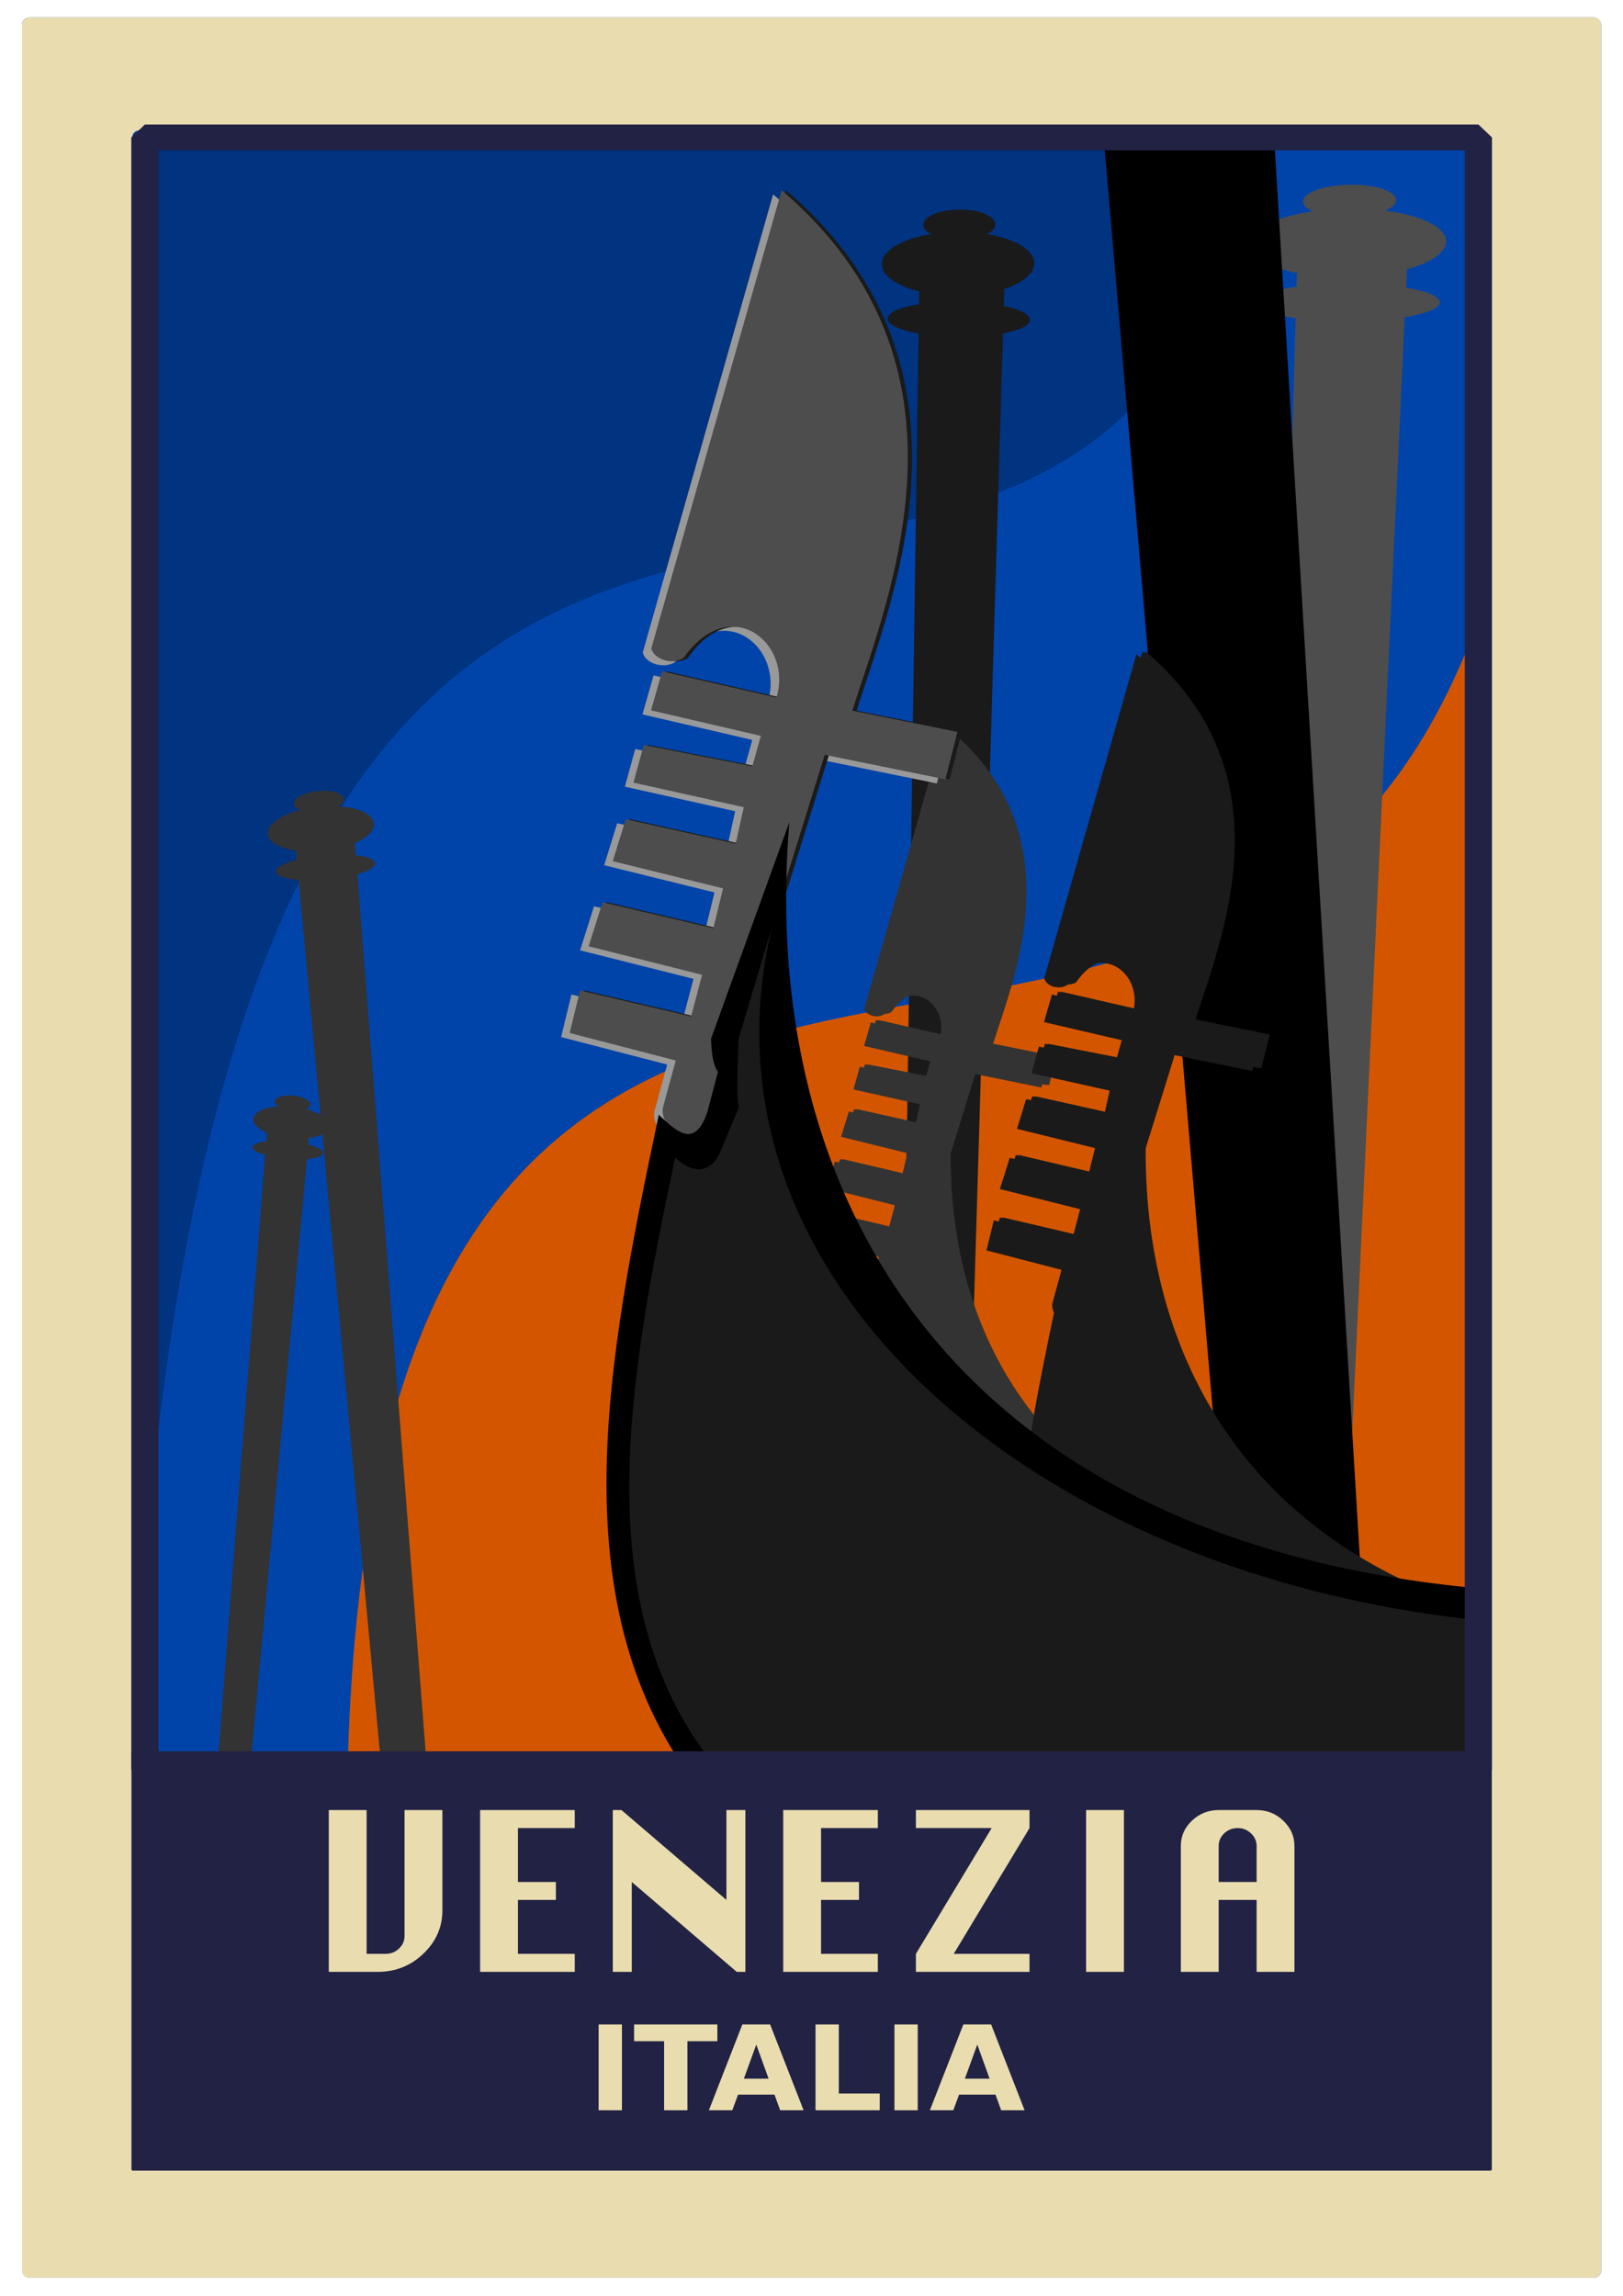 <?xml version="1.0" encoding="UTF-8" standalone="no"?>
<!-- Created with Inkscape (http://www.inkscape.org/) -->

<svg
   xmlns:dc="http://purl.org/dc/elements/1.1/"
   xmlns:cc="http://creativecommons.org/ns#"
   xmlns:rdf="http://www.w3.org/1999/02/22-rdf-syntax-ns#"
   xmlns:svg="http://www.w3.org/2000/svg"
   xmlns="http://www.w3.org/2000/svg"
   xmlns:sodipodi="http://sodipodi.sourceforge.net/DTD/sodipodi-0.dtd"
   xmlns:inkscape="http://www.inkscape.org/namespaces/inkscape"
   width="744.094"
   height="1052.362"
   id="svg2"
   version="1.1"
   inkscape:version="0.48+devel r9772"
   sodipodi:docname="venezia.svg">
  <defs
     id="defs4" />
  <sodipodi:namedview
     id="base"
     pagecolor="#ffffff"
     bordercolor="#666666"
     borderopacity="1.0"
     inkscape:pageopacity="0.0"
     inkscape:pageshadow="2"
     inkscape:zoom="0.46765869"
     inkscape:cx="423.44155"
     inkscape:cy="498.62402"
     inkscape:document-units="px"
     inkscape:current-layer="layer1"
     showgrid="false"
     inkscape:window-width="1440"
     inkscape:window-height="851"
     inkscape:window-x="0"
     inkscape:window-y="1"
     inkscape:window-maximized="1" />
  <g
     inkscape:label="Layer 1"
     inkscape:groupmode="layer"
     id="layer1">
    <g
       id="g4345"
       transform="matrix(0.947,0,0,0.899,21.394,57.754)">
      <g
         id="g4265">
        <rect
           style="fill:#0044aa;fill-opacity:1;fill-rule:nonzero;stroke:none"
           id="rect4121"
           width="764.47"
           height="1152.55"
           x="-11.895"
           y="-55.391"
           ry="3.667" />
        <path
           style="fill:#d45500;stroke:none"
           d="m 145.405,853.499 549.546,4.277 0,-611.557 C 573.535,616.728 152.887,233.296 145.405,853.499 z"
           id="path4254"
           inkscape:connector-curvature="0"
           sodipodi:nodetypes="cccc" />
        <path
           style="fill:#e9ddaf;fill-opacity:1;fill-rule:nonzero;stroke:none"
           d="m -8.219,-55.406 c -2.032,0 -3.688,1.656 -3.688,3.688 l 0,1145.219 c 0,2.032 1.656,3.656 3.688,3.656 l 757.125,0 c 2.032,0 3.656,-1.625 3.656,-3.656 l 0,-1145.219 c 0,-2.032 -1.625,-3.688 -3.656,-3.688 l -757.125,0 z m 53,57.688 648.969,0 c 1.825,0 3.281,1.457 3.281,3.281 l 0,1028.5 c 0,1.825 -1.457,3.281 -3.281,3.281 l -648.969,0 c -1.825,0 -3.281,-1.457 -3.281,-3.281 l 0,-1028.5 c 0,-1.825 1.457,-3.281 3.281,-3.281 z"
           id="rect4256"
           inkscape:connector-curvature="0" />
        <path
           style="fill:#003380;stroke:none"
           d="M 49.181,8.866 51.319,690.988 C 124.688,-44.202 499.452,406.772 590.174,6.728 z"
           id="path4252"
           inkscape:connector-curvature="0"
           sodipodi:nodetypes="cccc" />
        <g
           id="g4209"
           transform="translate(-1.635,-9.836)">
          <g
             transform="matrix(1.904,0.144,-0.212,1.584,937.23,-563.129)"
             id="g4097"
             style="fill:#4d4d4d">
            <path
               style="fill:#4d4d4d;stroke:none"
               d="m -86.943,869.374 -39.804,-449.739 27.619,-3.331 33.305,450.572 z"
               id="path4099"
               inkscape:connector-curvature="0" />
            <path
               sodipodi:type="arc"
               style="fill:#4d4d4d;fill-opacity:1;fill-rule:nonzero;stroke:none"
               id="path4101"
               sodipodi:cx="-301.80441"
               sodipodi:cy="486.52222"
               sodipodi:rx="23.215725"
               sodipodi:ry="9.3555908"
               d="m -278.589,486.522 c 0,5.167 -10.394,9.356 -23.216,9.356 -12.822,0 -23.216,-4.189 -23.216,-9.356 0,-5.167 10.394,-9.356 23.216,-9.356 12.743,0 23.104,4.139 23.215,9.274"
               sodipodi:start="0"
               sodipodi:end="6.2745164"
               sodipodi:open="true"
               transform="matrix(0.997,-0.098,0.119,0.641,130.181,87.329)" />
            <path
               transform="matrix(1.067,-0.112,0.102,1.169,157.402,-192.763)"
               sodipodi:open="true"
               sodipodi:end="6.2745164"
               sodipodi:start="0"
               d="m -278.589,486.522 c 0,5.167 -10.394,9.356 -23.216,9.356 -12.822,0 -23.216,-4.189 -23.216,-9.356 0,-5.167 10.394,-9.356 23.216,-9.356 12.743,0 23.104,4.139 23.215,9.274"
               sodipodi:ry="9.3555908"
               sodipodi:rx="23.215725"
               sodipodi:cy="486.52222"
               sodipodi:cx="-301.80441"
               id="path4103"
               style="fill:#4d4d4d;fill-opacity:1;fill-rule:nonzero;stroke:none"
               sodipodi:type="arc" />
            <path
               sodipodi:type="arc"
               style="fill:#4d4d4d;fill-opacity:1;fill-rule:nonzero;stroke:none"
               id="path4105"
               sodipodi:cx="-301.80441"
               sodipodi:cy="486.52222"
               sodipodi:rx="23.215725"
               sodipodi:ry="9.3555908"
               d="m -278.589,486.522 c 0,5.167 -10.394,9.356 -23.216,9.356 -12.822,0 -23.216,-4.189 -23.216,-9.356 0,-5.167 10.394,-9.356 23.216,-9.356 12.743,0 23.104,4.139 23.215,9.274"
               sodipodi:start="0"
               sodipodi:end="6.2745164"
               sodipodi:open="true"
               transform="matrix(0.504,-0.053,0.048,0.552,12.789,111.802)" />
          </g>
          <g
             style="fill:#1a1a1a"
             id="g4087"
             transform="matrix(1.474,0.151,-0.151,1.474,674.241,-506.591)">
            <path
               inkscape:connector-curvature="0"
               id="path4089"
               d="m -86.943,869.374 -39.804,-449.739 27.619,-3.331 33.305,450.572 z"
               style="fill:#1a1a1a;stroke:none" />
            <path
               transform="matrix(0.997,-0.098,0.119,0.641,130.181,87.329)"
               sodipodi:open="true"
               sodipodi:end="6.2745164"
               sodipodi:start="0"
               d="m -278.589,486.522 c 0,5.167 -10.394,9.356 -23.216,9.356 -12.822,0 -23.216,-4.189 -23.216,-9.356 0,-5.167 10.394,-9.356 23.216,-9.356 12.743,0 23.104,4.139 23.215,9.274"
               sodipodi:ry="9.3555908"
               sodipodi:rx="23.215725"
               sodipodi:cy="486.52222"
               sodipodi:cx="-301.80441"
               id="path4091"
               style="fill:#1a1a1a;fill-opacity:1;fill-rule:nonzero;stroke:none"
               sodipodi:type="arc" />
            <path
               sodipodi:type="arc"
               style="fill:#1a1a1a;fill-opacity:1;fill-rule:nonzero;stroke:none"
               id="path4093"
               sodipodi:cx="-301.80441"
               sodipodi:cy="486.52222"
               sodipodi:rx="23.215725"
               sodipodi:ry="9.3555908"
               d="m -278.589,486.522 c 0,5.167 -10.394,9.356 -23.216,9.356 -12.822,0 -23.216,-4.189 -23.216,-9.356 0,-5.167 10.394,-9.356 23.216,-9.356 12.743,0 23.104,4.139 23.215,9.274"
               sodipodi:start="0"
               sodipodi:end="6.2745164"
               sodipodi:open="true"
               transform="matrix(1.067,-0.112,0.102,1.169,157.402,-192.763)" />
            <path
               transform="matrix(0.504,-0.053,0.048,0.552,12.789,111.802)"
               sodipodi:open="true"
               sodipodi:end="6.2745164"
               sodipodi:start="0"
               d="m -278.589,486.522 c 0,5.167 -10.394,9.356 -23.216,9.356 -12.822,0 -23.216,-4.189 -23.216,-9.356 0,-5.167 10.394,-9.356 23.216,-9.356 12.743,0 23.104,4.139 23.215,9.274"
               sodipodi:ry="9.3555908"
               sodipodi:rx="23.215725"
               sodipodi:cy="486.52222"
               sodipodi:cx="-301.80441"
               id="path4095"
               style="fill:#1a1a1a;fill-opacity:1;fill-rule:nonzero;stroke:none"
               sodipodi:type="arc" />
          </g>
          <g
             style="fill:#333333"
             transform="matrix(0.883,0,0,0.883,-34.32,31.822)"
             id="g4030">
            <path
               sodipodi:nodetypes="cccccccccccccccccccccccccccccc"
               inkscape:connector-curvature="0"
               id="path4032"
               d="m 532.042,325.414 c 67.597,60.7 35.47,140.748 23.338,181.012 l 34.722,7.4 -3.985,16.507 -39.845,-8.538 -38.138,129.213 c -7.109,6.118 -16.151,0.749 -15.369,-6.261 l 4.297,-16.619 -35.035,-9.566 3.415,-14.8 36.687,9.063 3.627,-14.509 -37.468,-9.923 4.609,-15.324 36.576,9.063 3.214,-13.873 -36.43,-9.465 4.297,-14.599 36.319,8.493 2.645,-12.679 -36.43,-8.538 3.415,-13.092 35.861,7.4 2.801,-10.569 -36.274,-8.885 3.683,-13.571 37.759,9.118 c 5.487,-19.283 -15.661,-36.689 -30.738,-13.661 -4.181,2.473 -9.825,0.159 -10.614,-3.415 z"
               style="fill:#333333;stroke:none" />
            <path
               sodipodi:nodetypes="cccccccccccccccccccccccccccccc"
               inkscape:connector-curvature="0"
               id="path4034"
               d="m 536.286,323.999 c 67.597,60.7 35.47,140.748 23.338,181.012 l 34.722,7.4 -3.985,16.507 -39.845,-8.538 -38.138,129.213 c -7.109,6.118 -16.151,0.749 -15.369,-6.261 l 4.297,-16.619 -35.035,-9.566 3.415,-14.8 36.687,9.063 3.627,-14.509 -37.468,-9.923 4.609,-15.324 36.576,9.063 3.214,-13.873 -36.43,-9.465 4.297,-14.599 36.319,8.493 2.645,-12.679 -36.43,-8.538 3.415,-13.092 35.861,7.4 2.801,-10.569 -36.274,-8.885 3.683,-13.571 37.759,9.118 c 5.487,-19.283 -15.661,-36.689 -30.738,-13.661 -4.181,2.473 -9.825,0.159 -10.614,-3.415 z"
               style="fill:#333333;stroke:none" />
            <path
               style="fill:#333333;stroke:none"
               d="m 534.871,323.999 c 67.597,60.7 35.47,140.748 23.338,181.012 l 34.722,7.4 -3.985,16.507 -39.845,-8.538 -38.138,129.213 c -7.109,6.118 -16.151,0.749 -15.369,-6.261 l 4.297,-16.619 -35.035,-9.566 3.415,-14.8 36.687,9.063 3.627,-14.509 -37.468,-9.923 4.609,-15.324 36.576,9.063 3.214,-13.873 -36.43,-9.465 4.297,-14.599 36.319,8.493 2.645,-12.679 -36.43,-8.538 3.415,-13.092 35.861,7.4 2.801,-10.569 -36.274,-8.885 3.683,-13.571 37.759,9.118 c 5.487,-19.283 -15.661,-36.689 -30.738,-13.661 -4.181,2.473 -9.825,0.159 -10.614,-3.415 z"
               id="path4036"
               inkscape:connector-curvature="0"
               sodipodi:nodetypes="cccccccccccccccccccccccccccccc" />
            <path
               inkscape:connector-curvature="0"
               id="path4038"
               d="m 537.406,543.844 -25.875,75.312 c 0.145,5.386 0.826,9.438 2.312,11.469 l -3.469,13.812 c -4.066,12.939 -10.057,7.272 -16.094,1.156 -17.153,85.953 -33.447,171.611 13.812,235.094 l 178.375,9.312 0,-96.5 C 572.347,753.107 528.825,653.027 537.406,543.844 z"
               style="fill:#333333;stroke:none" />
            <path
               inkscape:connector-curvature="0"
               id="path4040"
               d="m 531.812,579.75 -11.281,39.781 c 0.127,4.726 -0.992,21.468 0.312,23.25 l -5.312,13.25 c -3.568,11.354 -10.546,9.804 -15.844,4.438 -15.052,75.425 -29.347,154.574 12.125,210.281 l 170.094,8.938 0,-77.656 C 577.264,763.409 509.204,677.381 531.812,579.75 z"
               style="fill:#333333;stroke:none" />
          </g>
          <path
             style="fill:#000000;stroke:none"
             d="M 579.36,827.054 513.697,19.547 595.727,12.913 642.084,822.069 z"
             id="path4109"
             inkscape:connector-curvature="0" />
          <g
             transform="matrix(1.037,0,0,1.037,-22.502,-58.303)"
             style="fill:#1a1a1a"
             id="g4023">
            <path
               style="fill:#1a1a1a;stroke:none"
               d="m 532.042,325.414 c 67.597,60.7 35.47,140.748 23.338,181.012 l 34.722,7.4 -3.985,16.507 -39.845,-8.538 -38.138,129.213 c -7.109,6.118 -16.151,0.749 -15.369,-6.261 l 4.297,-16.619 -35.035,-9.566 3.415,-14.8 36.687,9.063 3.627,-14.509 -37.468,-9.923 4.609,-15.324 36.576,9.063 3.214,-13.873 -36.43,-9.465 4.297,-14.599 36.319,8.493 2.645,-12.679 -36.43,-8.538 3.415,-13.092 35.861,7.4 2.801,-10.569 -36.274,-8.885 3.683,-13.571 37.759,9.118 c 5.487,-19.283 -15.661,-36.689 -30.738,-13.661 -4.181,2.473 -9.825,0.159 -10.614,-3.415 z"
               id="path3996"
               inkscape:connector-curvature="0"
               sodipodi:nodetypes="cccccccccccccccccccccccccccccc" />
            <path
               style="fill:#1a1a1a;stroke:none"
               d="m 536.286,323.999 c 67.597,60.7 35.47,140.748 23.338,181.012 l 34.722,7.4 -3.985,16.507 -39.845,-8.538 -38.138,129.213 c -7.109,6.118 -16.151,0.749 -15.369,-6.261 l 4.297,-16.619 -35.035,-9.566 3.415,-14.8 36.687,9.063 3.627,-14.509 -37.468,-9.923 4.609,-15.324 36.576,9.063 3.214,-13.873 -36.43,-9.465 4.297,-14.599 36.319,8.493 2.645,-12.679 -36.43,-8.538 3.415,-13.092 35.861,7.4 2.801,-10.569 -36.274,-8.885 3.683,-13.571 37.759,9.118 c 5.487,-19.283 -15.661,-36.689 -30.738,-13.661 -4.181,2.473 -9.825,0.159 -10.614,-3.415 z"
               id="path3998"
               inkscape:connector-curvature="0"
               sodipodi:nodetypes="cccccccccccccccccccccccccccccc" />
            <path
               sodipodi:nodetypes="cccccccccccccccccccccccccccccc"
               inkscape:connector-curvature="0"
               id="path4000"
               d="m 534.871,323.999 c 67.597,60.7 35.47,140.748 23.338,181.012 l 34.722,7.4 -3.985,16.507 -39.845,-8.538 -38.138,129.213 c -7.109,6.118 -16.151,0.749 -15.369,-6.261 l 4.297,-16.619 -35.035,-9.566 3.415,-14.8 36.687,9.063 3.627,-14.509 -37.468,-9.923 4.609,-15.324 36.576,9.063 3.214,-13.873 -36.43,-9.465 4.297,-14.599 36.319,8.493 2.645,-12.679 -36.43,-8.538 3.415,-13.092 35.861,7.4 2.801,-10.569 -36.274,-8.885 3.683,-13.571 37.759,9.118 c 5.487,-19.283 -15.661,-36.689 -30.738,-13.661 -4.181,2.473 -9.825,0.159 -10.614,-3.415 z"
               style="fill:#1a1a1a;stroke:none" />
            <path
               style="fill:#1a1a1a;stroke:none"
               d="m 537.406,543.844 -25.875,75.312 c 0.145,5.386 0.826,9.438 2.312,11.469 l -3.469,13.812 c -4.066,12.939 -10.057,7.272 -16.094,1.156 -17.153,85.953 -33.447,171.611 13.812,235.094 l 178.375,9.312 0,-96.5 C 572.347,753.107 528.825,653.027 537.406,543.844 z"
               id="path4002"
               inkscape:connector-curvature="0" />
            <path
               style="fill:#1a1a1a;stroke:none"
               d="m 531.812,579.75 -11.281,39.781 c 0.127,4.726 -0.992,21.468 0.312,23.25 l -5.312,13.25 c -3.568,11.354 -10.546,9.804 -15.844,4.438 -15.052,75.425 -29.347,154.574 12.125,210.281 l 170.094,8.938 0,-77.656 C 577.264,763.409 509.204,677.381 531.812,579.75 z"
               id="path4004"
               inkscape:connector-curvature="0" />
          </g>
          <g
             transform="matrix(1.037,0,0,1.037,-20.502,-58.303)"
             id="g3941">
            <path
               sodipodi:nodetypes="cccccccccccccccccccccccccccccc"
               inkscape:connector-curvature="0"
               id="path3159"
               d="m 360.483,99.305 c 95.549,85.8 50.138,198.949 32.989,255.862 l 49.08,10.46 -5.632,23.333 -56.322,-12.069 -53.908,182.644 c -10.049,8.648 -22.83,1.059 -21.724,-8.851 l 6.074,-23.491 -49.522,-13.521 4.828,-20.92 51.857,12.81 5.127,-20.508 -52.961,-14.026 6.515,-21.661 51.7,12.81 4.543,-19.61 -51.494,-13.379 6.074,-20.635 51.337,12.005 3.739,-17.922 -51.494,-12.069 4.828,-18.506 50.69,10.46 3.959,-14.939 -51.273,-12.559 5.206,-19.183 53.373,12.889 c 7.756,-27.256 -22.136,-51.861 -43.448,-19.31 -5.91,3.495 -13.887,0.225 -15.003,-4.828 z"
               style="fill:#999999;stroke:none" />
            <path
               sodipodi:nodetypes="cccccccccccccccccccccccccccccc"
               inkscape:connector-curvature="0"
               id="path3161"
               d="m 366.483,97.305 c 95.549,85.8 50.138,198.949 32.989,255.862 l 49.08,10.46 -5.632,23.333 -56.322,-12.069 -53.908,182.644 c -10.049,8.648 -22.83,1.059 -21.724,-8.851 l 6.074,-23.491 -49.522,-13.521 4.828,-20.92 51.857,12.81 5.127,-20.508 -52.961,-14.026 6.515,-21.661 51.7,12.81 4.543,-19.61 -51.494,-13.379 6.074,-20.635 51.337,12.005 3.739,-17.922 -51.494,-12.069 4.828,-18.506 50.69,10.46 3.959,-14.939 -51.273,-12.559 5.206,-19.183 53.373,12.889 c 7.756,-27.256 -22.136,-51.861 -43.448,-19.31 -5.91,3.495 -13.887,0.225 -15.003,-4.828 z"
               style="fill:#1a1a1a;stroke:none" />
            <path
               style="fill:#4d4d4d;stroke:none"
               d="m 364.483,97.305 c 95.549,85.8 50.138,198.949 32.989,255.862 l 49.08,10.46 -5.632,23.333 -56.322,-12.069 -53.908,182.644 c -10.049,8.648 -22.83,1.059 -21.724,-8.851 l 6.074,-23.491 -49.522,-13.521 4.828,-20.92 51.857,12.81 5.127,-20.508 -52.961,-14.026 6.515,-21.661 51.7,12.81 4.543,-19.61 -51.494,-13.379 6.074,-20.635 51.337,12.005 3.739,-17.922 -51.494,-12.069 4.828,-18.506 50.69,10.46 3.959,-14.939 -51.273,-12.559 5.206,-19.183 53.373,12.889 c 7.756,-27.256 -22.136,-51.861 -43.448,-19.31 -5.91,3.495 -13.887,0.225 -15.003,-4.828 z"
               id="path3134"
               inkscape:connector-curvature="0"
               sodipodi:nodetypes="cccccccccccccccccccccccccccccc" />
            <path
               style="fill:#000000;stroke:none"
               d="m 368.058,408.057 c -14.5,184.487 76.218,350.621 316.871,376.183 l 0,118.624 -358.308,-18.687 c -66.802,-89.734 -43.746,-210.814 -19.5,-332.309 8.534,8.645 17.002,16.665 22.75,-1.625 l 4.875,-19.5 c -2.102,-2.871 -3.045,-8.637 -3.25,-16.25 z"
               id="path3155"
               inkscape:connector-curvature="0"
               sodipodi:nodetypes="ccccccccc" />
            <path
               sodipodi:nodetypes="ccccccccc"
               inkscape:connector-curvature="0"
               id="path3157"
               d="m 360.155,458.824 c -39.94,172.475 120.325,319.357 331.503,341.788 l -0.912,88.375 L 331.875,870.164 C 273.255,791.42 293.487,679.513 314.764,572.899 c 7.488,7.586 17.344,9.775 22.388,-6.275 l 7.51,-18.728 c -1.844,-2.519 -0.248,-26.167 -0.427,-32.847 z"
               style="fill:#1a1a1a;stroke:none" />
          </g>
          <g
             transform="matrix(1.037,0,0,1.037,253.634,-56.736)"
             id="g4071">
            <path
               style="fill:#333333;stroke:none"
               d="m -86.943,869.374 -39.804,-449.739 27.619,-3.331 33.305,450.572 z"
               id="path4042"
               inkscape:connector-curvature="0" />
            <path
               sodipodi:type="arc"
               style="fill:#333333;fill-opacity:1;fill-rule:nonzero;stroke:none"
               id="path4055"
               sodipodi:cx="-301.80441"
               sodipodi:cy="486.52222"
               sodipodi:rx="23.215725"
               sodipodi:ry="9.3555908"
               d="m -278.589,486.522 c 0,5.167 -10.394,9.356 -23.216,9.356 -12.822,0 -23.216,-4.189 -23.216,-9.356 0,-5.167 10.394,-9.356 23.216,-9.356 12.743,0 23.104,4.139 23.215,9.274"
               sodipodi:start="0"
               sodipodi:end="6.2745164"
               sodipodi:open="true"
               transform="matrix(0.997,-0.098,0.119,0.641,130.181,87.329)" />
            <path
               transform="matrix(1.067,-0.112,0.102,1.169,157.402,-192.763)"
               sodipodi:open="true"
               sodipodi:end="6.2745164"
               sodipodi:start="0"
               d="m -278.589,486.522 c 0,5.167 -10.394,9.356 -23.216,9.356 -12.822,0 -23.216,-4.189 -23.216,-9.356 0,-5.167 10.394,-9.356 23.216,-9.356 12.743,0 23.104,4.139 23.215,9.274"
               sodipodi:ry="9.3555908"
               sodipodi:rx="23.215725"
               sodipodi:cy="486.52222"
               sodipodi:cx="-301.80441"
               id="path4057"
               style="fill:#333333;fill-opacity:1;fill-rule:nonzero;stroke:none"
               sodipodi:type="arc" />
            <path
               sodipodi:type="arc"
               style="fill:#333333;fill-opacity:1;fill-rule:nonzero;stroke:none"
               id="path4059"
               sodipodi:cx="-301.80441"
               sodipodi:cy="486.52222"
               sodipodi:rx="23.215725"
               sodipodi:ry="9.3555908"
               d="m -278.589,486.522 c 0,5.167 -10.394,9.356 -23.216,9.356 -12.822,0 -23.216,-4.189 -23.216,-9.356 0,-5.167 10.394,-9.356 23.216,-9.356 12.743,0 23.104,4.139 23.215,9.274"
               sodipodi:start="0"
               sodipodi:end="6.2745164"
               sodipodi:open="true"
               transform="matrix(0.504,-0.053,0.048,0.552,12.789,111.802)" />
          </g>
          <g
             style="fill:#333333"
             id="g4077"
             transform="matrix(-0.74,0,0,0.74,34.873,214.708)">
            <path
               inkscape:connector-curvature="0"
               id="path4079"
               d="m -86.943,869.374 -39.804,-449.739 27.619,-3.331 33.305,450.572 z"
               style="fill:#333333;stroke:none" />
            <path
               transform="matrix(0.997,-0.098,0.119,0.641,130.181,87.329)"
               sodipodi:open="true"
               sodipodi:end="6.2745164"
               sodipodi:start="0"
               d="m -278.589,486.522 c 0,5.167 -10.394,9.356 -23.216,9.356 -12.822,0 -23.216,-4.189 -23.216,-9.356 0,-5.167 10.394,-9.356 23.216,-9.356 12.743,0 23.104,4.139 23.215,9.274"
               sodipodi:ry="9.3555908"
               sodipodi:rx="23.215725"
               sodipodi:cy="486.52222"
               sodipodi:cx="-301.80441"
               id="path4081"
               style="fill:#333333;fill-opacity:1;fill-rule:nonzero;stroke:none"
               sodipodi:type="arc" />
            <path
               sodipodi:type="arc"
               style="fill:#333333;fill-opacity:1;fill-rule:nonzero;stroke:none"
               id="path4083"
               sodipodi:cx="-301.80441"
               sodipodi:cy="486.52222"
               sodipodi:rx="23.215725"
               sodipodi:ry="9.3555908"
               d="m -278.589,486.522 c 0,5.167 -10.394,9.356 -23.216,9.356 -12.822,0 -23.216,-4.189 -23.216,-9.356 0,-5.167 10.394,-9.356 23.216,-9.356 12.743,0 23.104,4.139 23.215,9.274"
               sodipodi:start="0"
               sodipodi:end="6.2745164"
               sodipodi:open="true"
               transform="matrix(1.067,-0.112,0.102,1.169,157.402,-192.763)" />
            <path
               transform="matrix(0.504,-0.053,0.048,0.552,12.789,111.802)"
               sodipodi:open="true"
               sodipodi:end="6.2745164"
               sodipodi:start="0"
               d="m -278.589,486.522 c 0,5.167 -10.394,9.356 -23.216,9.356 -12.822,0 -23.216,-4.189 -23.216,-9.356 0,-5.167 10.394,-9.356 23.216,-9.356 12.743,0 23.104,4.139 23.215,9.274"
               sodipodi:ry="9.3555908"
               sodipodi:rx="23.215725"
               sodipodi:cy="486.52222"
               sodipodi:cx="-301.80441"
               id="path4085"
               style="fill:#333333;fill-opacity:1;fill-rule:nonzero;stroke:none"
               sodipodi:type="arc" />
          </g>
          <rect
             style="fill:#222244;fill-opacity:1;fill-rule:nonzero;stroke:none"
             id="rect4123"
             width="658.6"
             height="213.831"
             x="42.675"
             y="838.531"
             ry="0.68" />
          <rect
             style="fill:none;stroke:#222244;stroke-width:13.17;stroke-linecap:butt;stroke-linejoin:miter;stroke-miterlimit:0;stroke-opacity:1;stroke-dasharray:none"
             id="rect4168"
             width="645.576"
             height="832.323"
             x="49.187"
             y="15.663"
             ry="0" />
        </g>
      </g>
      <g
         id="text4261"
         style="font-size:110px;font-style:normal;font-variant:normal;font-weight:bold;font-stretch:normal;text-align:start;line-height:125%;letter-spacing:0px;word-spacing:0px;writing-mode:lr-tb;text-anchor:start;fill:#e9ddaf;fill-opacity:1;stroke:none;font-family:Chicago;-inkscape-font-specification:Chicago Bold">
        <path
           id="path4318"
           d="m 173.269,858.67 18.315,0 0,51.187 c -7e-5,8.522 -3.079,15.881 -9.238,22.075 -6.123,6.159 -13.481,9.238 -22.075,9.238 l -23.687,0 0,-82.5 18.315,0 0,73.315 9.185,0 c 2.542,10e-6 4.709,-0.895 6.499,-2.686 1.79,-1.826 2.686,-3.975 2.686,-6.445 l 0,-64.185"
           inkscape:connector-curvature="0" />
        <path
           id="path4320"
           d="m 209.846,941.17 0,-82.5 45.815,0 0,9.185 -27.5,0 0,27.5 18.369,0 0,9.131 -18.369,0 0,27.5 27.5,0 0,9.185 -45.815,0"
           inkscape:connector-curvature="0" />
        <path
           id="path4322"
           d="m 274.084,941.17 0,-82.5 4.189,0 50.811,45.815 0,-45.815 9.185,0 0,82.5 -4.189,0 -50.811,-45.815 0,45.815 -9.185,0"
           inkscape:connector-curvature="0" />
        <path
           id="path4324"
           d="m 356.584,941.17 0,-82.5 45.815,0 0,9.185 -27.5,0 0,27.5 18.369,0 0,9.131 -18.369,0 0,27.5 27.5,0 0,9.185 -45.815,0"
           inkscape:connector-curvature="0" />
        <path
           id="path4326"
           d="m 420.823,858.67 55,0 0,9.185 -36.685,64.131 36.685,0 0,9.185 -55,0 0,-9.185 36.685,-64.131 -36.685,0 0,-9.185"
           inkscape:connector-curvature="0" />
        <path
           id="path4328"
           d="m 503.215,941.17 0,-82.5 18.315,0 0,82.5 -18.315,0"
           inkscape:connector-curvature="0" />
        <path
           id="path4330"
           d="m 549.084,941.17 0,-64.185 c -10e-6,-5.013 1.79,-9.31 5.371,-12.891 3.617,-3.616 7.931,-5.425 12.944,-5.425 l 18.369,0 c 5.013,9e-5 9.31,1.808 12.891,5.425 3.616,3.617 5.425,7.913 5.425,12.891 l 0,64.185 -18.315,0 0,-36.685 -18.369,0 0,36.685 -18.315,0 m 18.315,-45.815 18.369,0 0,-18.369 c -5e-5,-2.506 -0.913,-4.655 -2.739,-6.445 -1.79,-1.79 -3.939,-2.685 -6.445,-2.686 -2.507,8e-5 -4.673,0.895 -6.499,2.686 -1.79,1.79 -2.686,3.939 -2.686,6.445 l 0,18.369"
           inkscape:connector-curvature="0" />
      </g>
      <g
         id="text4313"
         style="font-size:60px;font-style:normal;font-variant:normal;font-weight:bold;font-stretch:normal;text-align:start;line-height:125%;letter-spacing:0px;word-spacing:0px;writing-mode:lr-tb;text-anchor:start;fill:#e9ddaf;fill-opacity:1;stroke:none;font-family:Sans;-inkscape-font-specification:Sans Bold">
        <path
           id="path4333"
           d="m 267.224,967.994 11.279,0 0,43.74 -11.279,0 0,-43.74"
           inkscape:connector-curvature="0" />
        <path
           id="path4335"
           d="m 284.392,967.994 40.312,0 0,8.525 -14.502,0 0,35.215 -11.279,0 0,-35.215 -14.531,0 0,-8.525"
           inkscape:connector-curvature="0" />
        <path
           id="path4337"
           d="m 352.361,1003.766 -17.637,0 -2.783,7.969 -11.338,0 16.201,-43.74 13.447,0 16.201,43.74 -11.338,0 -2.754,-7.969 m -14.824,-8.115 11.982,0 -5.977,-17.402 -6.006,17.402"
           inkscape:connector-curvature="0" />
        <path
           id="path4339"
           d="m 372.224,967.994 11.279,0 0,35.215 19.805,0 0,8.525 -31.084,0 0,-43.74"
           inkscape:connector-curvature="0" />
        <path
           id="path4341"
           d="m 410.427,967.994 11.279,0 0,43.74 -11.279,0 0,-43.74"
           inkscape:connector-curvature="0" />
        <path
           id="path4343"
           d="m 459.353,1003.766 -17.637,0 -2.783,7.969 -11.338,0 16.201,-43.74 13.447,0 16.201,43.74 -11.338,0 -2.754,-7.969 m -14.824,-8.115 11.982,0 -5.977,-17.402 -6.006,17.402"
           inkscape:connector-curvature="0" />
      </g>
    </g>
  </g>
</svg>
